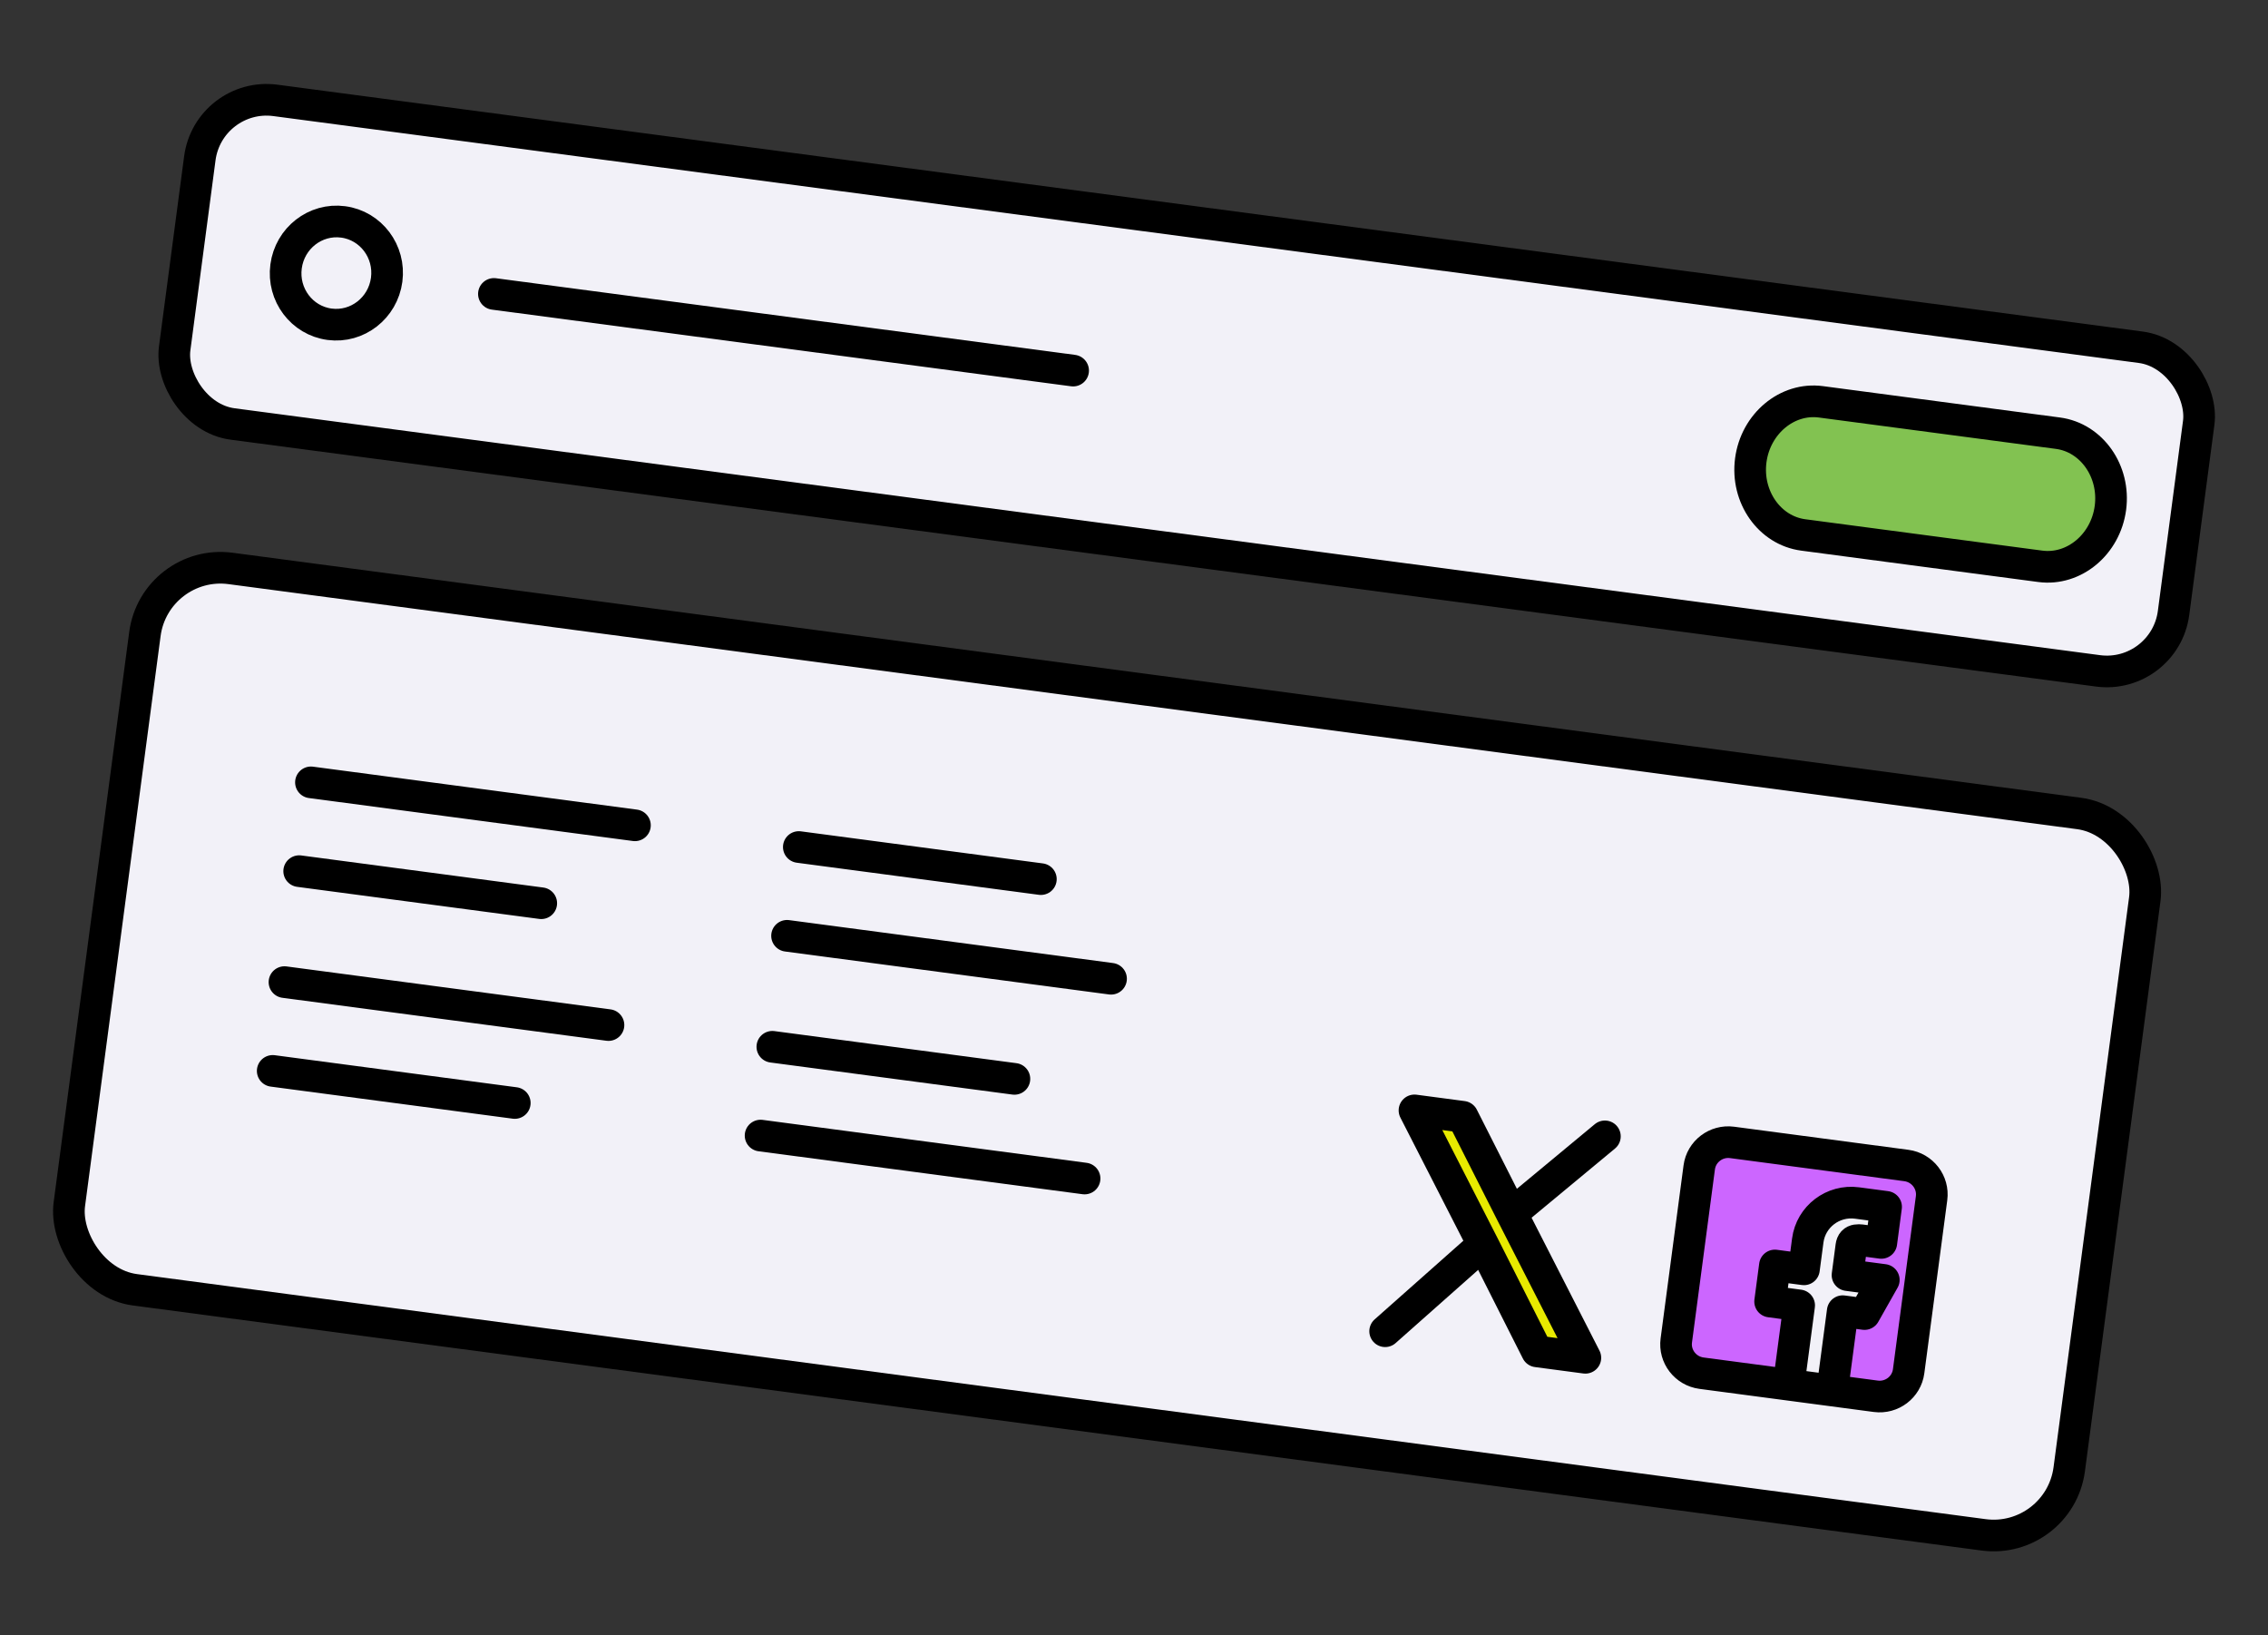 <?xml version="1.0" encoding="UTF-8"?>
<svg id="Layer_1" xmlns="http://www.w3.org/2000/svg" version="1.1" viewBox="0 0 430 310">
  <rect x="0" y="0" width="430" height="310" fill="#333333" stroke="none"/>
  <!-- Generator: Adobe Illustrator 29.3.1, SVG Export Plug-In . SVG Version: 2.1.0 Build 151)  -->
  <defs>
    <style>
      .st0 {
        fill: #c6f;
      }

      .st0, .st1, .st2, .st3, .st4 {
        stroke: #000;
        stroke-linecap: round;
        stroke-linejoin: round;
        stroke-width: 6px;
      }

      .st1 {
        fill: #e8ea00;
      }

      .st2 {
        fill: #82c251;
      }

      .st3 {
        fill: none;
      }

      .st4 {
        fill: #f2f1f8;
      }
    </style>
  </defs>
  <g>
    <rect class="st4" x="33.85" y="42.162" width="382.281" height="61.877" rx="12.756" ry="12.756" transform="translate(11.533 -28.882) rotate(7.538)"/>
    <ellipse class="st3" cx="63.775" cy="51.768" rx="9.787" ry="9.619" transform="translate(4.079 108.192) rotate(-82.454)"/>
    <line class="st3" x1="93.641" y1="55.72" x2="203.458" y2="70.252"/>
    <path class="st2" d="M386.832,107.355l-44.942-5.947c-6.393-.846-10.871-7.216-9.953-14.156h0c.918-6.94,6.9-11.926,13.293-11.08l44.942,5.947c6.393.846,10.871,7.216,9.953,14.156h0c-.918,6.94-6.9,11.926-13.293,11.08Z"/>
  </g>
  <g>
    <rect class="st4" x="18.654" y="130.385" width="382.482" height="137.942" rx="14.457" ry="14.457" transform="translate(28.012 -25.849) rotate(7.55)"/>
    <line class="st3" x1="58.953" y1="148.31" x2="120.382" y2="156.452"/>
    <line class="st3" x1="56.723" y1="165.141" x2="102.618" y2="171.223"/>
    <line class="st3" x1="53.934" y1="186.178" x2="115.364" y2="194.32"/>
    <line class="st3" x1="51.704" y1="203.009" x2="97.599" y2="209.091"/>
    <line class="st3" x1="144.201" y1="215.268" x2="205.63" y2="223.409"/>
    <line class="st3" x1="146.431" y1="198.437" x2="192.327" y2="204.52"/>
    <line class="st3" x1="149.22" y1="177.399" x2="210.649" y2="185.541"/>
    <line class="st3" x1="151.45" y1="160.569" x2="197.345" y2="166.652"/>
    <path class="st0" d="M366.214,227.14l-4.349,32.811c-.4,3.016-3.194,5.141-6.231,4.739l-33.037-4.378c-3.037-.403-5.181-3.182-4.781-6.198l4.349-32.811c.4-3.016,3.194-5.141,6.231-4.739l33.037,4.378c3.037.403,5.181,3.182,4.781,6.198ZM350.275,241.721l.725-5.468c.2-1.509,1.415-1.204,2.934-1.002l2.753.365.906-6.836-5.506-.73c-4.562-.605-8.746,2.578-9.346,7.108l-.725,5.468-5.506-.73-.906,6.836,5.506.73-1.993,15.038,8.259,1.095,1.993-15.038,4.13.547,3.659-6.471-6.883-.912Z"/>
    <g>
      <polygon class="st4" points="262.615 252.358 281.173 235.905 281.172 235.905 262.615 252.358"/>
      <polygon class="st1" points="286.616 230.067 304.28 215.417 286.616 230.067 277.321 211.707 268.177 210.495 281.172 235.905 281.174 235.904 281.173 235.905 291.403 256.177 300.574 257.393 300.575 257.393 286.616 230.067"/>
    </g>
  </g>
</svg>